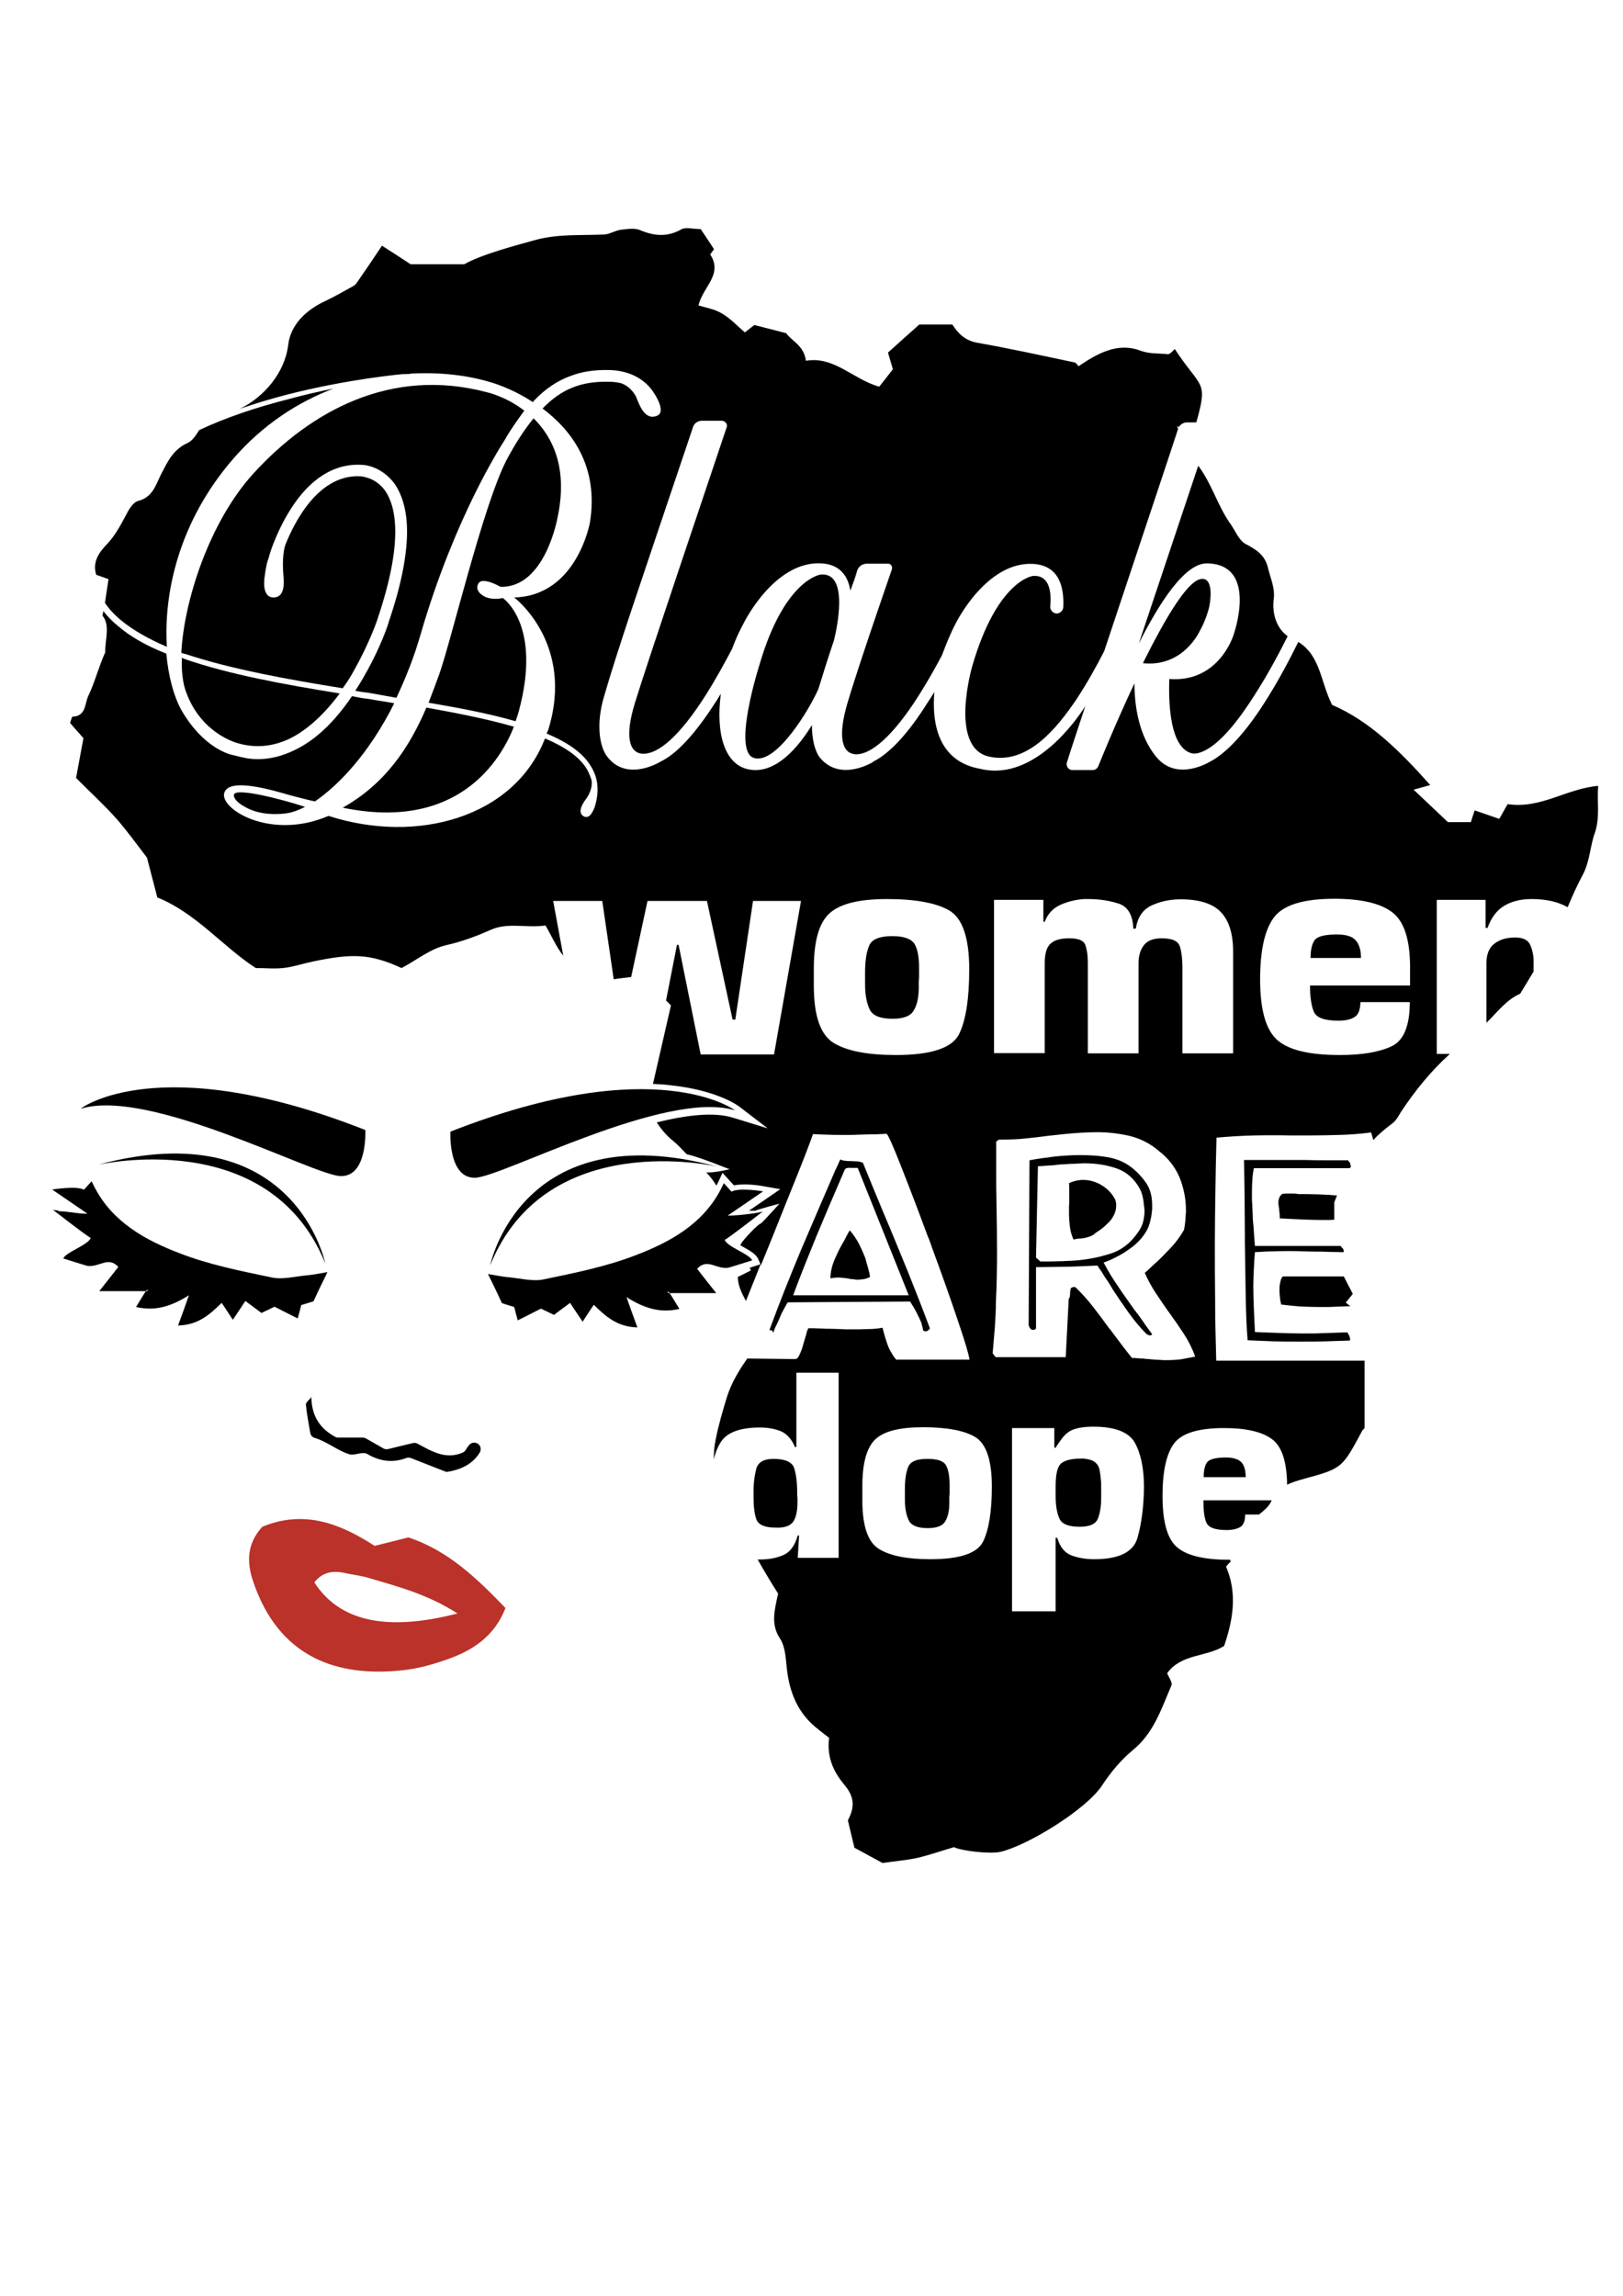 <?xml version="1.0" encoding="utf-8"?>
<!-- Generator: Adobe Illustrator 19.0.0, SVG Export Plug-In . SVG Version: 6.00 Build 0)  -->
<svg version="1.0" xmlns="http://www.w3.org/2000/svg" xmlns:xlink="http://www.w3.org/1999/xlink" x="0px" y="0px"
	 viewBox="0 0 595.3 841.9" style="enable-background:new 0 0 595.3 841.9;" xml:space="preserve">
<style type="text/css">
	.st0{fill:#BA3229;}
</style>
<g id="Layer_1">
	<path id="XMLID_1743_" class="st0" d="M164.4,608.4c-5.3,1.9-10.9,3.5-16.5,4.1c-24.2,2.7-45.7-4.6-55.1-32.7
		c-2.5-7.5-2-13.9,3.4-19.9c15.2-6.3,28.4-1.3,41.2,7c4-1,8.1-2,12.4-3.1c14.6,4.8,25.3,15.2,35.6,25.9
		C181.5,599.8,173.7,605.1,164.4,608.4z M135,578.6c-2.7-0.8-5.6-1.1-8.3-1.7c-4.4-1-8.4-0.5-11.4,3.4c9.1,14.1,26.1,18.2,52.5,11.4
		C156.6,584.5,145.7,581.8,135,578.6z"/>
</g>
<g id="Layer_3">
	<g id="XMLID_1_">
		<path id="XMLID_1742_" d="M114.3,512.3c-0.7,0.9-2.2,2-2.1,2.8c0.3,3.4,1,6.7,1.6,10.4c0.2,0.9,0.8,1.6,1.6,1.8
			c4.7,1.4,8.4,4.7,12.7,6c2,0.6,4.8-1.1,6.6-0.1c4.7,2.8,9.5,3.3,14.3,1.5c0.5-0.2,1.1-0.2,1.7,0c4.3,1.7,8.4,3.3,12.5,4.9
			c0.4,0.2,0.8,0.2,1.3,0.1c4.8-0.9,8.8-2.8,11.4-6.9c0.2-0.4,0.4-0.8,0.4-1.3c0,0,0,0,0-0.1c0-2.3-2.9-3.2-4.3-1.4
			c-0.5,0.6-0.9,1.3-1.3,1.9c-0.2,0.3-0.6,0.6-1,0.8c-6.2,2.7-11.4-0.5-16.6-3.3c-0.5-0.3-1.1-0.3-1.6-0.2c-3,0.7-5.9,1.4-9.1,2.2
			c-0.6,0.1-1.2,0.1-1.7-0.2c-1.9-1.1-4-2.3-6.5-3.7c-0.4-0.2-0.8-0.3-1.2-0.3h-9c-0.4,0-0.8-0.1-1.1-0.3c-6.4-3.5-8.7-8.6-8.7-15
			L114.3,512.3z"/>
		<path id="XMLID_1741_" d="M119.3,463.3c0,0-11.3-55.5-83.2-36.2C36.1,427.2,98.7,412.5,119.3,463.3z"/>
		<path id="XMLID_1740_" d="M134,414.4c0,0,0.9,17.2-9.1,16.9s-70-32.5-95.3-24.7C29.5,406.5,58.3,384.6,134,414.4z"/>
		<path id="XMLID_1739_" d="M30.8,436.3c1-1.1,1.8-2,2.8-3.1c0.4,0.8,0.8,1.6,1.2,2.4c6.6,12.6,18.5,19.2,31.1,24
			c10.8,4.2,22.4,6.5,33.9,8.9c4,0.8,8.4-0.4,12.7-0.8c2.4-0.2,4.8-0.7,7.6-1.2c-0.5,1.1-1,2.1-1.5,3.1c-1.3,2.6-2.4,5-3.6,7.6
			c-1.2,0.4-2.9,0.9-4.5,1.4c-0.4,1.5-0.7,2.8-1.3,4.9c-2.8-1.4-5.4-2.7-8.5-4.3c-1.5,0.7-3.1,1.5-4.8,2.3c-1.7-1.3-3.6-2.7-5.9-4.4
			c-1.5,2.3-2.8,4.2-4.6,6.9c-1.4-2.1-2.5-3.9-4.1-6.2c-4.4,4.3-8.6,8.1-16,8.3c1.3-3.5,2.4-6.5,4-11.1c-6.7,4.2-12.5,5.9-19.4,4.3
			c1.3-2.1,2.4-4,3.6-5.8c0.2,0,0.3,0,0.5,0c0.1-0.2,0.3-0.5,0.3-0.6c0.1,0,0.1-0.1,0.2-0.1c0,0,0,0,0,0c0,0-0.1,0-0.2,0.1
			c0.1-0.2,0.1-0.2,0,0l0,0v0c-0.2,0.1-0.4,0.2-0.6,0.3c-0.1,0.1-0.1,0.2-0.2,0.3c-5.2,0-10.4,0-17.1,0c3-3.8,5-6.3,7-8.9
			c-3.8-4.1-6.9,0.3-11.5-0.4c-1.8-0.5-4.8-1.5-8.7-2.7c1.1-2.4,8.9-4.8,10.1-7.5c-1.5-0.7-14.1-10.5-14.1-10.5
			c0.6,0.5,1.8,0.1,2.5,0.7c3.4,0,6.3,0.9,10.4,0.9c-4.7-3.2-8.9-6.1-13-8.9C19.2,436.3,27.9,434.7,30.8,436.3z"/>
		<path id="XMLID_1738_" d="M179.8,464c0,0,11.3-55.5,83.2-36.2C263,427.8,200.4,413.2,179.8,464z"/>
		<path id="XMLID_1737_" d="M165.2,415c0,0-0.9,17.2,9.1,16.9c10-0.3,70-32.5,95.3-24.7C269.6,407.2,240.8,385.3,165.2,415z"/>
		<path id="XMLID_1736_" d="M268.3,437c-1-1.1-1.8-2-2.8-3.1c-0.4,0.8-0.8,1.6-1.2,2.4c-6.6,12.6-18.5,19.2-31.1,24
			c-10.8,4.2-22.4,6.5-33.9,8.9c-4,0.8-8.4-0.4-12.7-0.8c-2.4-0.2-4.8-0.7-7.6-1.2c0.5,1.1,1,2.1,1.5,3.1c1.3,2.6,2.4,5,3.6,7.6
			c1.2,0.4,2.9,0.9,4.5,1.4c0.4,1.5,0.7,2.8,1.3,4.9c2.8-1.4,5.4-2.7,8.5-4.3c1.5,0.7,3.1,1.5,4.8,2.3c1.7-1.3,3.6-2.7,5.9-4.4
			c1.5,2.3,2.8,4.2,4.6,6.9c1.4-2.1,2.5-3.9,4.1-6.2c4.4,4.3,8.6,8.1,16,8.3c-1.3-3.5-2.4-6.5-4-11.1c6.7,4.2,12.5,5.9,19.4,4.3
			c-1.3-2.1-2.4-4-3.6-5.8c-0.2,0-0.3,0-0.5,0c-0.1-0.2-0.3-0.5-0.3-0.6c-0.1,0-0.1-0.1-0.2-0.1c0,0,0,0,0,0c0,0,0.1,0,0.2,0.1
			c-0.1-0.2-0.1-0.2,0,0l0,0v0c0.2,0.1,0.4,0.2,0.6,0.3c0.1,0.1,0.1,0.2,0.2,0.3c5.2,0,10.4,0,17.1,0c-3-3.8-5-6.3-7-8.9
			c3.8-4.1,6.9,0.3,11.5-0.4c1.8-0.5,4.8-1.5,8.7-2.7c-1.1-2.4-8.9-4.8-10.1-7.5c1.5-0.7,14.1-10.5,14.1-10.5
			c-0.6,0.5-8.8,1.6-13,1.6c4.7-3.2,8.9-6.1,13-8.9C279.9,436.9,271.2,435.4,268.3,437z"/>
		<path id="XMLID_1679_" d="M290.9,558.1c1.1-1.6,1.6-4,1.6-7.1c0-0.2,0-0.4,0-0.6c0-0.2,0-0.4,0-0.6c0-0.1,0-0.3,0-0.4
			c0-0.1,0-0.2,0-0.3c-0.1-0.3-0.1-0.7-0.1-1c0-0.3,0-0.6,0-0.9c0-3.6-0.4-6.5-1.1-8.8c-0.7-2.2-3.3-3.4-7.6-3.4
			c-3.5,0-5.6,1.2-6.3,3.6c-0.6,2.4-1,5-1,7.8v2.7c0,3.3,0.3,6,1,8c0.7,2,3,3.1,6.9,3.1C287.6,560.4,289.8,559.6,290.9,558.1z"/>
		<path id="XMLID_1680_" d="M469.6,470.2c-0.2,0.8-0.3,1.7-0.3,2.7c0,0.7,0,1.4,0.1,2.1c0.1,0.7,0.1,1.3,0.2,2
			c0.1,0.2,0.1,0.4,0.2,0.7c0,0.2,0.1,0.4,0.1,0.7c2.3,0.3,4.6,0.5,6.9,0.7c2.2,0.1,4.5,0.2,6.8,0.2c0.7,0,1.3,0,1.9,0
			c0.6,0,1.3,0,1.9,0c1.7-0.1,3.3-0.1,5-0.2c1,0,1.9-0.1,2.9-0.1c-0.6-0.4-1.1-0.9-1.7-1.3c1.1-1.4,1.8-2.2,2.6-3.2
			c-1.1-2.1-2.2-4.2-3.3-6.4h-22.4C470,468.6,469.8,469.3,469.6,470.2z"/>
		<path id="XMLID_1681_" d="M86.4,272.3c6.8,2.2,13.5,1.6,19.8-1.4c4.7-2.3,11.3-7,18.4-16.6c-20.5-3.3-40.7-7-57.1-12.7
			c-0.2-0.2-0.6-0.2-0.8-0.4c-0.2,5.1,0.4,9.6,1.6,12.7C72.9,266.5,82.6,271,86.4,272.3z"/>
		<path id="XMLID_1682_" d="M449.7,534.5h-0.8c-3.3,0.1-5.4,0.7-6.2,1.8c-0.8,1.2-1.2,3-1.2,5.4h15.4c0-2.5-0.5-4.3-1.6-5.5
			C454.2,535.1,452.3,534.5,449.7,534.5z"/>
		<path id="XMLID_1731_" d="M336.2,481.4c0.3,0.6,0.6,1.2,0.9,1.8c0.3,0.6,0.5,1.2,0.8,1.8c0.1,0.5,0.3,1,0.4,1.5
			c0.1,0.5,0.3,1,0.3,1.4c0.4,0.3,0.7,0.4,1.2,0.3c0.4-0.1,0.8-0.4,1.3-1c-2.6-7-5.4-14.1-8.2-21.1c-2.9-7-5.7-14-8.7-21
			c-1.3-3.1-2.6-6.3-3.9-9.4c-1.3-3.1-2.5-6.2-3.8-9.3c-0.8-0.3-1.6-0.5-2.3-0.5c-0.7,0-1.5-0.1-2.2-0.1c-0.6,0-1.2,0-1.8-0.1
			c-0.6,0-1.3-0.2-2-0.5c-0.3,0.7-0.6,1.3-0.9,2c-0.3,0.7-0.6,1.3-0.9,1.9c-4.2,9.7-8.4,19.5-12.6,29.3c-4.1,9.8-8,19.6-11.6,29.4
			c0.1,0,0.1,0,0.2,0c0.1,0,0.1,0,0.2,0c0.3,0,0.5,0.1,0.6,0.2s0.2,0.2,0.3,0.4c0,0.1,0,0.1,0.1,0.2c0,0.1,0.1,0.1,0.1,0.2
			c0,0,0-0.1,0-0.1c0-0.1,0.1-0.5,0.3-1c0.1-0.4,0.4-1.1,0.9-2c0.4-0.9,0.9-1.9,1.3-2.9c0.1-0.2,0.1-0.4,0.2-0.5
			c0.1-0.1,0.1-0.3,0.2-0.5c0.5-1,1-1.8,1.4-2.6c0.4-0.8,0.7-1.3,1-1.6l44.8-0.3C334.8,478.9,335.7,480.3,336.2,481.4z M290.9,475.1
			c0.9-2.5,2-5.4,3.3-8.7c1.3-3.3,2.7-6.7,4.1-10.2c0.1-0.4,0.3-0.7,0.5-1.2c0.2-0.4,0.3-0.8,0.5-1.3c2.6-6.2,6-14.3,10.3-24.2
			c0.2-0.6,0.5-1,0.9-1.1c0.4-0.1,0.8-0.2,1.3-0.1c0.1,0,0.3,0,0.4,0s0.2,0,0.3,0c0.2,0,0.4,0,0.7,0c0.2,0,0.4,0,0.7,0
			c0.1,0,0.3,0,0.4,0c0.1,0,0.2,0,0.3,0l18.7,46.7H290.9z"/>
		<path id="XMLID_1732_" d="M310.4,453.5c-0.4,0.8-0.8,1.6-1.3,2.4c-1.2,2-2.2,4.2-3.1,6.3c-0.9,2.2-1.4,4.4-1.4,6.6
			c0.4-0.1,0.9-0.1,1.3-0.2c0.4,0,0.8-0.1,1.2-0.1c0.7,0,1.3,0,1.9,0.1c0.6,0.1,1.2,0.1,1.8,0.2c0.3,0.1,0.6,0.1,0.9,0.2
			c0.3,0,0.6,0.1,0.9,0.1c0.3,0,0.6,0,0.9,0.1c0.3,0,0.6,0.1,0.9,0.1c0.7,0,1.5-0.1,2.3-0.2c0.8-0.1,1.6-0.4,2.4-0.8
			c-0.1-1.1-0.4-2.2-0.7-3.3c-0.3-1.1-0.7-2.3-1-3.6c-0.7-1.8-1.5-3.6-2.4-5.4c-1-1.8-2.1-3.4-3.3-4.8
			C311.2,451.9,310.8,452.7,310.4,453.5z"/>
		<path id="XMLID_1778_" d="M442.5,558.4c0.8,1.8,3.2,2.7,7.4,2.7c2.2,0,3.8-0.4,5-1.1c1.2-0.7,1.8-2.2,1.8-4.5v-0.1h5.1
			c1.9-1.5,3.8-3.1,4.6-5.1c0,0,0-0.1,0.1-0.1h-25.1C441.4,553.9,441.7,556.6,442.5,558.4z"/>
		<path id="XMLID_1779_" d="M125.7,296.2c42.6,8.8,58.1-17.8,62.8-29.7c-9.4-2.7-20.3-4.9-32.1-7
			C150.3,273.7,141.7,287.2,125.7,296.2z"/>
		<path id="XMLID_1780_" d="M442.8,206.6c19,0.4,9.6,26.4,9.6,26.4s-5.3,17.4-23.5,16c-0.4,10.4,0.6,25,8,27.2
			c0.6,0.2,1.8,0.2,2.5,0c5.7-1.4,12.7-8.6,20.5-20.9c5.4-8.3,9.9-17,12.4-22c-4-2.8-5.8-8.1-5.1-13.7c0.5-4-1.2-7.5-2.1-11.3
			c-1.1-4.7-4.2-6.7-8.2-8.8c-2.5-1.3-3.8-4.9-5.6-7.4c-4.7-6.6-6.8-14.7-11.8-21.3l-21.8,65.2C425.2,221.1,434.6,206.4,442.8,206.6
			z"/>
		<path id="XMLID_1781_" d="M440,231.5c0,0,2.3-3.9,3.5-8.8c1-4.9,0.8-10.2-2.2-10.4c-5.3-0.6-14.1,14.9-22.1,30.9
			C434,244.8,440,231.5,440,231.5z"/>
		<path id="XMLID_1782_" d="M125.7,252.4c1.6-2.2,3.1-4.5,4.5-7.2c5.5-9.8,8.4-18.4,8.4-18.6c9.4-28,6.7-40.7,2.7-46.6
			c-1.8-2.5-4.1-3.9-5.7-4.5c-1-0.4-2-0.6-2.9-0.8c-15.3-1.2-24.3,15.8-28,25c-1.4,4.1-0.8,10.6-0.8,10.6c0.2,2.9,1,9-3.9,8.8
			c-4.3-0.4-2.9-7.8-2.9-7.8s0.2-2,0.8-4.7c0.2-0.8,0.8-2.5,0.8-2.5c0-0.4,2.5-8.8,7.8-17.2c7.2-11.5,16.4-17.2,26.6-16.4
			c0.8,0,7,0.6,11.7,7c2.9,4.3,4.5,10.2,4.5,17.4c0,8.8-2.2,20-6.7,33.1c0,0.4-2.9,9.2-8.6,19.2c-1.2,2.2-2.5,4.3-3.7,6.1
			c1.8,0.4,3.5,0.6,5.1,0.8c3.3,0.6,6.7,1.2,10,1.8c3.3-7,6.5-14.9,9-23.7c12.5-42.8,29.5-68.9,30.7-70.8c2.3-4.1,4.9-7.6,7.2-10.8
			c-6.8-5.3-13.9-6.8-13.9-6.8c-35-9.2-64.4,6.8-85.5,29.9c-16,17.6-25.4,46.4-26.4,65.7c0.6,0.2,1,0.4,1.4,0.4
			C84.4,245.3,105.1,249.1,125.7,252.4z"/>
		<path id="XMLID_1784_" d="M275,464.9c0.1,0.3,0.3,0.7,0.4,1c-1.5,0.8-3,1.5-4.8,2.4c0.1,3.3,1.5,6,3,8.8c1.7-4.3,3.5-8.8,5.4-13.5
			L275,464.9z"/>
		<path id="XMLID_1785_" d="M301,210.7c0,0-13.3,1.6-22.5,33.3c0,0-10.2,31.9-1.8,34c8,2.2,20-17.4,23.5-25.4
			c1.8-5.9,3.7-11.9,5.7-17.8C306.8,231.1,311.7,209.7,301,210.7z"/>
		<path id="XMLID_1786_" d="M68.9,162.4c-5.5,2.5-7.4,6.9-9.8,11.5c-2,3.9-3,8.4-8.4,9.8c-2,0.5-3.6,3.4-4.7,5.6
			c-2,3.7-3.9,7.3-6.9,10.4c-2.8,2.9-5.3,6.5-3.8,11.1c1.5,0.5,2.8,1,4.5,1.6c-0.4,2.9-0.9,5.7-1.3,8.7c1.6,2.4,3.7,4.6,6.3,6.7
			c4.1,3.3,9.6,6.5,16.4,9.4c-1.2-19.6,4.3-45.8,24.3-68.9c11-12.7,23.9-20.9,36.8-25.8c-4.9,1-10.4,2.2-15.8,3.7
			c-12.7,3.2-23.8,7-33.4,11.5C71.8,159.7,70.6,161.6,68.9,162.4z"/>
		<path id="XMLID_1787_" d="M161.1,247.3c-1.2,3.3-2.5,6.8-3.9,10.4c11.7,2,22.7,4.1,31.9,6.8c0.8-2.2,1.2-3.7,1.2-3.7
			c8.6-31.9-5.9-41.5-5.9-41.5s-3.7,1-6.8-0.6c-4.1-2.3-2-4.9-2-4.9c1.6-2.3,8,1.4,8,1.4c16.4,0.4,20.9-25.4,20.9-25.4
			c3.9-18.2-1.8-29.5-8.8-36.4c-3.3,4.1-6.7,9.2-10,15.5C177.1,185.7,165.6,234.6,161.1,247.3z"/>
		<path id="XMLID_1788_" d="M473.4,437.7c-1,0-1.9,0-3,0.1c-0.6,0.4-1,0.9-1.2,1.5c-0.2,0.5-0.3,1.1-0.3,1.7c0,0.4,0,0.8,0.1,1.2
			c0.1,0.4,0.1,0.8,0.2,1.3c0,0.4,0,0.8,0.1,1.2c0.1,0.4,0.1,0.8,0.1,1.3c0,0.1,0,0.3,0,0.4s0,0.2,0,0.4c2.6,0.1,5.2,0.3,8,0.4
			c2.7,0.1,5.5,0.2,8.2,0.2c1.3,0,2.6,0,3.8-0.1c0-2.9,0-5.2,0-6.4c0.4-0.9,0.7-1.8,1-2.5c-4.6-0.4-9.3-0.5-14.1-0.5
			C475.3,437.7,474.3,437.7,473.4,437.7z"/>
		<path id="XMLID_1789_" d="M85.8,291.5c-0.2,2.9,6.3,5.5,6.3,5.5c6.3,2.5,13.3,1.2,13.3,1.2c1.6-0.2,3.9-1,6.5-2.3
			C103.4,293.1,86,288.6,85.8,291.5z"/>
		<path id="XMLID_1790_" d="M403.4,539.5c-0.2-1.1-0.5-1.9-1-2.5c-0.5-0.6-1.1-1.1-1.8-1.4c-0.7-0.3-1.6-0.5-2.4-0.6
			c-0.3-0.1-0.6-0.1-0.9-0.1c-0.3,0-0.6,0-0.9,0c-3.3,0-5.7,0.6-7.1,1.7c-1.4,1.1-2.1,3.9-2.1,8.4v1.5v2.1c0,3.3,0.4,6,1.3,8.1
			c0.8,2.1,3.3,3.2,7.5,3.2c3.7,0,5.9-1,6.7-3c0.8-2,1.2-4.5,1.2-7.6v-2.7c0-0.5,0-1.2,0-1.8c0-0.7,0-1.4-0.1-2
			C403.7,541.7,403.6,540.6,403.4,539.5z"/>
		<path id="XMLID_1792_" d="M409.4,442.2c0-0.2,0-0.4,0-0.6c0-0.2,0-0.4-0.1-0.6c0-0.2,0-0.4-0.1-0.6c-0.1-0.2-0.1-0.4-0.2-0.6
			c-1.2-2.2-2.8-3.9-5-5.2c-2.2-1.3-4.4-1.9-6.8-1.9c-0.9,0-1.7,0.1-2.6,0.3c-0.8,0.2-1.7,0.5-2.5,0.9c0.1,0.7,0.1,1.3,0.1,1.9
			c0,0.6,0,1.2,0,1.8c0,0.6,0,1.2,0,1.8c0,0.6,0,1.2,0,1.8c-0.1,0.6-0.1,1.2-0.1,1.8c0,0.6,0,1.2,0,1.8c0,1.6,0.1,3.2,0.3,4.9
			c0.2,1.6,0.6,3.3,1.4,4.9c0.4-0.1,0.9-0.3,1.3-0.3c0.4-0.1,0.9-0.1,1.3-0.1c1-0.1,1.9-0.3,2.9-0.6c1-0.3,1.8-0.7,2.6-1.5
			c0.1-0.1,0.2-0.1,0.3-0.2c0.1,0,0.2-0.1,0.3-0.2c1.8-1.1,3.3-2.5,4.8-4.1C408.6,445.9,409.4,444.1,409.4,442.2z"/>
		<path id="XMLID_1793_" d="M340.1,535c-3.9,0-6.2,1-7,3c-0.8,2-1.2,4.7-1.2,8.2v1.3v2.3c0,3.3,0.5,5.8,1.4,7.7
			c0.9,1.9,3.2,2.9,7,2.9c3.2,0,5.3-0.8,6.3-2.3c1-1.6,1.6-3.8,1.6-6.8c0-0.5,0-1.1,0-1.7c0-0.6,0-1.1,0.1-1.7c0-0.5,0-1.1,0-1.7
			c0-0.6,0-1.1,0-1.7c0-3.3-0.5-5.8-1.4-7.3C345.9,535.7,343.7,535,340.1,535z"/>
		<path id="XMLID_1794_" d="M561.4,346.8c-0.8-2-2.6-3-5.6-3c-3.1,0-5.6,0.7-7.6,2.2c-2,1.5-3,3.9-3,7.3v21.8
			c3.9-3.8,7.2-8.4,12.4-10.7c1.6-2.7,3.3-5.4,4.9-8.1v-3.1C562.6,351,562.2,348.8,561.4,346.8z"/>
		<path id="XMLID_1795_" d="M327.2,343.3c-4.6,0-7.5,1.2-8.4,3.5c-1,2.3-1.5,5.6-1.5,9.8v1.6v2.8c0,3.9,0.6,6.9,1.7,9.2
			c1.1,2.3,3.9,3.4,8.4,3.4c3.8,0,6.4-0.9,7.6-2.8c1.2-1.8,1.9-4.5,2-8.1c0-0.6,0-1.3,0-2c0-0.7,0-1.3,0.1-2c0-0.6,0-1.3,0-2
			c0-0.7,0-1.3,0-2c0-3.9-0.6-6.8-1.7-8.6C334.1,344.2,331.4,343.3,327.2,343.3z"/>
		<path id="XMLID_1796_" d="M490.5,342.7h-1c-4,0.1-6.5,0.8-7.4,2.2c-0.9,1.4-1.4,3.5-1.4,6.4h18.5c0-3-0.7-5.1-2-6.5
			C496,343.4,493.7,342.7,490.5,342.7z"/>
		<path id="XMLID_1799_" d="M417.6,482.3c-0.2-0.3-0.4-0.6-0.7-0.9c-0.2-0.3-0.4-0.6-0.7-0.9c-2-2.9-4.1-5.7-6-8.6
			c-2-2.9-3.8-5.8-5.4-8.9c0.6-0.2,1.2-0.4,1.8-0.7c0.6-0.2,1.2-0.5,1.8-0.8c2.6-1.2,5-2.7,7.4-4.6c2.3-1.9,4.1-4.1,5.3-6.6
			c0.4-1,0.7-1.9,0.9-3c0.3-1,0.4-2,0.5-3.1c0.1-0.4,0.1-0.7,0.1-1c0-0.3,0-0.7,0-1c0-1.4-0.1-2.8-0.4-4.1c-0.3-1.4-0.8-2.6-1.5-3.8
			c-1.5-2.3-3.4-4.4-5.7-6.2c-2.3-1.8-4.9-2.9-7.6-3.5c-1.8-0.4-3.7-0.6-5.5-0.8c-1.8-0.1-3.7-0.2-5.6-0.2c-3.1,0-6.2,0.2-9.3,0.5
			c-3.1,0.4-6.2,0.8-9.4,1.4l-0.3,60.4v0.1c0.1,0.4,0.3,0.8,0.6,1.2c0.3,0.4,0.7,0.5,1,0.5c0.2,0,0.4,0,0.6-0.1
			c0.2-0.1,0.3-0.2,0.5-0.4v-22.5c5.4-0.1,9.8-0.1,13.1-0.2c1.8-0.1,3.5-0.1,5.1-0.2c1.6-0.1,3.1-0.1,4.3-0.2c0.9,1.3,1.8,2.6,2.6,4
			c0.9,1.3,1.8,2.6,2.6,4c0.1,0.1,0.1,0.2,0.2,0.3c0,0.1,0.1,0.2,0.2,0.4c1.9,2.9,3.8,5.7,5.8,8.5c2,2.8,4.2,5.5,6.7,8
			c0.1,0,0.1,0,0.2,0.1c0.1,0,0.2,0.1,0.3,0.1c0.1,0,0.1,0,0.2,0.1c0,0,0.1,0.1,0.2,0.1c0.1,0,0.1,0,0.2,0c0,0,0.1,0,0.2,0
			c0.1,0,0.1,0,0.2,0c0.1-0.1,0.2-0.1,0.3-0.2c0.1-0.1,0.2-0.1,0.2-0.2c-0.8-1.1-1.6-2.2-2.4-3.3
			C419.2,484.5,418.4,483.4,417.6,482.3z M393.8,462.3c-1.4,0.1-2.8,0.1-4.2,0.2c-1.4,0-2.8,0.1-4.2,0.1c-0.1,0-0.2,0-0.3,0
			s-0.2,0-0.4,0c-0.3,0-0.6,0-0.8,0c-0.3,0-0.5,0-0.7,0c-0.3,0-0.6,0-0.8,0c-0.3,0-0.5,0-0.8,0l-1.6-1.4l0.7-33.5
			c1-0.1,1.9-0.1,2.9-0.2c1-0.1,2-0.1,3-0.2c1-0.1,2.1-0.3,3.1-0.3c1.1-0.1,2.1-0.1,3.1-0.2c0.8,0,1.6,0,2.4-0.1
			c0.8,0,1.6-0.1,2.4-0.1c4.3,0,8.3,0.6,12,1.9c3.7,1.3,6.6,3.9,8.6,7.7c0.4,0.8,0.7,1.7,0.9,2.6c0.2,0.9,0.4,1.8,0.4,2.7
			c0.1,0.4,0.1,0.9,0.2,1.3c0,0.4,0.1,0.9,0.1,1.3c0,1.3-0.2,2.6-0.5,3.9c-0.3,1.3-0.9,2.4-1.6,3.5c-2.8,4.2-6.3,7-10.6,8.3
			C402.7,461.2,398.3,462,393.8,462.3z"/>
		<path id="XMLID_1802_" d="M586.2,288.2c-11.7,1-21,8.5-33.2,6.7c-1,1.6-2,3.6-3.1,5.4c-3.6-1.3-6.1-2.1-9-3.1
			c-0.5,1.4-0.9,2.7-1.4,4.3c-3.1,0-6.3,0-8.4,0c-3.8-3.6-7.2-6.8-12.6-11.9c2.2-0.6,4.3-1.2,6.1-1.7c-11.2-12.6-22.4-23.6-36-29.4
			c-4.3-8.5-4.2-18-12.4-23.1c-2.5,5.1-7,13.9-12.4,22.3c-7.2,11.3-14.1,18.6-20.1,21.7c-0.4,0.2-11.9,7.2-19.4-1.6
			c-6.8-8-8.2-19.6-8.2-27.2c-7.2,15.3-12.9,29.5-12.9,29.5V280l-0.2,0.6c-0.4,1.2-1.2,1.8-2.3,1.8h-7.4c-1.4,0-2.3-1.4-2-2.7
			c1.2-3.9,3.7-11.4,6.8-20.8c-0.3,0.5-0.6,0.9-0.9,1.4c-1.6,2.3-17.4,26.4-37.4,21.7c-16-2.7-18-17.2-17.1-28.2
			c-0.8,1.3-1.6,2.6-2.5,3.9c-7.2,11.5-14.1,18.8-20.1,21.7h0.2c0,0-12.1,7.6-19.6-1.6c-1.8-2.3-2.9-6.7-2.9-11.9
			c-4.9,8-12.9,17.6-22.3,16.4c-9.9-1.2-13-13.6-11.1-27.9c-0.7,1.1-1.3,2.2-2,3.2c-7.4,11.5-14.1,18.8-20.1,21.7
			c0,0-12.1,7.6-19.4-1.6c-3.1-3.7-4.3-12.3-1.4-22.1c5.1-17.6,11.9-37.2,32.7-99c0.4-1.4,1.8-2.3,3.3-2.3h7.2
			c1.4,0,2.3,1.4,1.8,2.5c-4.9,14.7-29.5,87.4-33.5,100.6c-4.1,13.1-2,18.6,2.5,19c6.1,0.4,14.1-7,23.1-21.1
			c3.9-6.1,7.3-12.4,9.9-17.3c1.2-3.3,2.7-6.6,4.4-9.7c0,0,11.2-22.7,28.4-21.7c7,0.4,9.8,4.9,10.6,10c1-2.7,2-5.3,2.5-7.4
			c0.6-1.6,2-2.5,3.7-2.5h7.6c1,0,1.8,1,1.4,2.2c-2.7,7.8-12.5,36.2-16.2,48.7c-3.9,13.1-1.8,18.6,2.7,19c5.9,0.4,14.1-7,23.1-21.1
			c3.4-5.3,6.4-10.7,8.8-15.2c1.5-4,3.1-8,5.1-11.8c0,0,11.2-22.7,28.4-21.7c9.6,0.6,11.3,8.6,11,15.7c0,1.4-1,2.3-2.3,2.5
			c-1.4,0-2.5-1.2-2.5-2.5c0.6-6.1-0.6-11.7-6.3-11.3c0,0-13.1,1.4-22.3,33.1c0,0-8.6,29.5,5.9,33.1c14.7,3.5,25.8-11.5,31.9-20.3
			c4.2-6.3,7.9-13,10.6-18.3c10.8-32.5,24.2-72.5,27.1-81.5c0,0,0,0,0-0.1c-0.1-0.3-0.3-0.6-0.4-0.9c0.2,0.1,0.5,0.2,0.7,0.3
			c0.7-1.1,1.8-1.7,3-1.7h3.4c4.4-15.7,1.8-12.1-7.9-26.9c-0.8,0.7-1.7,1.9-2.5,1.9c-3.4-0.4-6.7,0-10.4-1.4
			c-8.2-3-15.6,1.2-22.4,5.8c-0.4-0.4-0.9-1.3-1.5-1.4c-11.9-2.5-23.7-5.1-35.6-7.2c-4.5-0.8-7-3.3-9.2-6.7c-4.4,0-8.8,0-12.1,0
			c-4.2,3.7-7.7,6.9-11.5,10.3c0.7,2.3,1.3,4.5,1.8,6.1c-1.6,2.1-3.2,4.1-5,6.4c-9.5-2.6-16.5-11.3-26.9-9.5
			c-0.7-5.7-5.5-7.4-7.2-10.1c-4.5-1.2-8.2-2.1-11.7-3c-1.1,0.8-2.2,1.7-3.5,2.7c-3-2.6-5.5-5.3-8.5-7c-2.7-1.6-6-2.1-8.5-2.9
			c1.6-6.9,9.1-11.3,4.3-18.7c0.7-0.9,1-1.4,1.4-1.9c-1.7-2.6-3.4-5.2-4.9-7.4c-2.8,0-5.4-0.8-7.1,0.1c-5.1,2.9-9.9,2.5-15.1,0.3
			c-2.1-0.9-4.9-0.4-7.3-0.1c-2,0.3-3.9,1.6-5.9,1.7c-8.6,0.4-17.1-0.3-25.6,2.1c-6.4,1.8-19.2,5.1-25.7,8.8c-6.9,0-13.5,0-19.7,0
			c-3.8-2.5-7.2-4.7-10.5-6.8c-3.2,4.8-6.1,9.1-9.1,13.4c-0.4,0.6-0.9,1.2-1.6,1.5c-3.3,1.8-6.5,3.7-9.9,5.3
			c-7.2,3.3-12.9,8.7-13.8,16.2c-1.2,10.1-8.8,19.1-17.7,23.4c5.6-1.9,11.5-3.7,17.7-5.3c22.5-5.7,41.9-7.4,42.1-7.4
			c1,0,2.2,0,3.1-0.2c11.2-0.6,21.1,0.8,28.8,3.1c0,0,7.6,2,15.8,7.4c0-0.2,0.2-0.4,0.4-0.6c4.1-4.3,8.4-7.2,13.3-9
			c4.1-1.6,8.6-2.3,14.1-2.2c11.2,0.2,15.6,6.8,16.8,8.8c0.8,1.2,4.1,6.8,0.8,8c-4.5,1.8-6.5-4.3-7.6-7c0,0-1.6-3.5-5.3-4.9
			c-1.4-0.4-2.9-0.6-4.9-0.6c-10-0.2-17.2,2.7-24.1,9.8c10.4,7.8,20.7,20.9,17.4,41.7c0,0-4.7,27-27.8,27.6c0,0,22.3,16.8,12.5,48.5
			c-0.2,0.4-0.4,1-0.6,1.4c7.8,3.3,13.5,7.2,16.4,12.3c2.5,4.1,2.9,8.8,1.4,14.1c-0.2,0.6-0.4,1.2-0.6,1.6c-0.6,1.2-1.6,3.1-3.3,2.5
			c-2.9-1.2-0.8-4.7,0.4-6.3c0,0,2.7-3.3,2.2-7c-0.4-1.4-1-2.7-1.6-3.9c-2.7-4.7-8.2-8.4-15.5-11.5c-11.2,29-47,38.9-79.4,28.4
			c-20.9,9-39.5-2.2-38.3-8.2c1.4-6.3,18.4-1,24.1,0.6c2.3,0.6,5.9,1.6,9.2,2.3c8.6-5.9,19.8-17.4,29.1-36c-3.1-0.6-6.3-1-9.4-1.6
			c-2.2-0.2-4.1-0.6-6.1-1c-6.5,9.6-13.5,16.2-21.1,19.8c-4.5,2.2-9,3.3-13.5,3.3c-2.9,0-5.7-0.6-8.6-1.4c-1.6-0.2-11.5-2.7-19.6-17
			c-2.5-4.7-4.5-11.7-5.3-20.3c-7.4-2.9-13.3-6.3-17.8-10.2c-2.1-1.7-3.8-3.5-5.3-5.4c-0.1,0.6-0.2,1.1-0.3,1.7
			c2.9,3.5,0.9,8.7,1,13.4c-2.4,5.3-3.8,11-6.3,16.2c-1.2,2.7-0.8,7.3-5.7,7.4c-0.2,0-0.5,1.2-0.9,2.3c1.4,1.7,3.1,3.5,4.9,5.6
			c-0.9,5-1.9,10.1-2.7,14.6c5.4,5.4,10.3,9.9,14.7,14.8c4.2,4.8,7.9,10,11.3,14.4c1.4,5.3,2.6,9.9,3.8,14.6
			c14.3,5.8,23.7,17.8,36.1,25.9c3.6,0,7.3,0.4,10.9-0.1c3.4-0.5,6.7-1.6,10.1-2.3c14.4-3,20.9-2.9,32.5,2.4
			c5.5-2.9,10.6-7.1,16.4-8.4c5.8-1.3,11.1-3.3,16.5-5.7c6.3-2.7,12.8-0.5,19.9-1.5c2.2,3.8,3.9,7.8,6.5,11.1l-3.7-20.1h18l4.2,28.7
			c2.2-0.3,4.4-0.6,6.4-0.8l6-27.9h21.8l9.4,43.5h1l6.5-43.5h17.6l-9.9,56.3H257l-8.1-40.2h-0.6l-4,20.4c0.6,0.6,1.2,1.2,1.8,1.8
			c-2.2,9.4-4.4,19.4-6.6,28.8c2.2,0.1,4.4,0.2,6.5,0.5c17.1,1.8,24.7,7.5,25,7.7l10.6,8.1l-12.7-3.9c-7-2.2-17.1-1-28,1.7
			c1.6,2.5,3.5,4.8,6,6.8c1.8,1.5,3.4,3.2,5,4.9c3.8,0.7,15.7,5.5,15.7,5.5s-6.4,1.5-8.6,1.1c1.5,1.5,2.7,3.2,3.8,4.9
			c0.2-0.5,0.5-1,0.7-1.4l1.5-3.3l4.2,4.6c3.8-0.8,9.4,0,11.3,0.4l5.7,1l-11.5,7.9h2.4c0.5-0.4,8.8-2.6,8.8-2.6s-5.5,6.1-6.3,6.8
			l-0.7,0.6h-0.2c-2.5,1.9-7.4,7.3-7.1,7.9c0.2,0.1,0.5,0.3,0.7,0.4c2.7,1.5,5,2.8,5.8,4.6l1,2.3c1.7-4.1,3.4-8.4,5.2-12.8
			c2.6-6.6,5.2-13,7.7-19.2c2.5-6.2,4.6-11.6,6.2-16.1c1.2,0.1,2.8,0.1,4.8,0.2c1.9,0.1,4,0.1,6.2,0.1c0.3,0,0.6,0,0.9,0
			c0.3,0,0.6,0,0.9,0c1.4,0,2.8,0,4.1-0.1c1.4,0,2.6-0.1,3.8-0.1c1.5,0,2.7,0,3.7-0.1c1,0,1.8-0.1,2.2-0.1c0.1,0,0.3,0,0.4,0
			c0.5,0.3,2.3,4.2,5.3,11.9c3,7.6,6.3,16.2,9.8,25.7c0.3,0.7,0.6,1.3,0.8,2c0.3,0.7,0.5,1.4,0.7,2c3.5,9.5,6.7,18.4,9.4,26.5
			c2.8,8.2,4.2,13,4.4,14.7h-26.9c-0.6-0.7-1.1-1.4-1.6-2.3c-0.5-0.8-1-1.7-1.3-2.5c-0.7-1.8-1.4-4.1-2.1-6.9
			c-1.5,0.3-3.3,0.5-5.2,0.5c-1.9,0.1-3.9,0.1-6,0.1c-0.1,0-0.3,0-0.4,0c-0.1,0-0.3,0-0.4,0c-1.2,0-2.3,0-3.5-0.1
			c-1.2,0-2.3-0.1-3.4-0.1c-1.2,0-2.3,0-3.5-0.1c-1.1,0-2.1-0.1-3-0.1c-0.3,0-0.6,0-0.9,0c-0.3,0-0.6,0-0.9,0
			c-0.3,0.5-0.6,1.3-0.8,2.3c-0.3,1-0.6,2-0.9,3c-0.4,1.6-0.9,3.1-1.5,4.3c-0.5,1.3-1.2,1.8-1.8,1.7l-17.4-0.2
			c-2.8,4-5.7,8.6-7.4,13.9c-1.6,5.2-3.2,10.7-4.2,15.8c-0.5,2.4-0.7,4.9-0.7,7.3c0.5-2.2,1.3-4.2,2.3-5.9c2.2-3.9,7.1-5.8,14.6-5.8
			c3,0,5.6,0.5,7.8,1.4c2.2,1,3.9,2.9,5.1,5.8l0.5-0.1v-27.2h15.5v67.9h-15l0.5-8.2h-0.5c-1,3.6-2.7,6-5.1,7.1
			c-2.4,1.1-5.3,1.7-8.7,1.7c-0.3,0-0.6,0-0.9,0c2.5,4.4,5,8.6,7.5,12.5c-1.4,6.5-2.7,11.3,0.7,16.5c1.6,2.4,2,5.9,2.3,8.9
			c0.7,9.1,3.3,17.2,10.4,23.3c1.9,1.6,4,3.2,5.3,4.2c-1,7.9,2.3,13.3,5.9,17.6c4.1,5,2.9,8.9,1,12.7c1,4.3,1.9,7.9,2.4,10
			c4.4,2.4,7.7,4.2,10.3,5.6c4.7-0.7,8.9-1,12.9-1.9c4.3-1,8.5-2.5,13.3-3.9c2.9,1.4,13.4,2.6,17.1,1.7c9.9-2.3,31.4-15.5,37.2-24.3
			c3.2-4.9,6.9-9.3,11.2-12.9c7.8-6.3,10.6-15.3,14.3-23.9c0.4-1-1-2.9-1.6-4.4c5.2-7.2,14.5-5.9,20.9-10c3.3-9.7,4.9-19.3,0.7-29.1
			c0.7-0.8,1.4-1.6,1.7-1.8c-0.1-0.2-0.1-0.5-0.2-0.7c-0.2,0-0.3,0-0.5,0c-9.2,0-15.6-1.6-19.1-4.7c-3.5-3.1-5.2-9.4-5.2-18.7
			c0-9,1.4-15.4,4.2-19.2c2.8-3.8,8.9-5.7,18.4-5.7c8.1,0,14,1.4,17.6,4.1c3.6,2.7,5.4,8.3,5.5,16.7c1.9-1,4.2-1.6,6.6-2.3
			c13.8-3.7,13.7-4.1,21-17.6c0.2-0.3,0.5-0.5,0.8-0.9c0-8.1,0-16.3,0-24.7h-54.4c-0.2-7.5-0.4-14.8-0.4-21.9
			c-0.1-7.1-0.1-14.3-0.1-21.4c0-6.3,0.1-12.6,0.2-19s0.2-12.9,0.4-19.5c4.6-0.4,9.2-0.7,13.8-0.8c4.6-0.1,9.2-0.1,13.8,0
			c1.1,0,2.2,0,3.2,0c1.1,0,2.1,0,3.1,0c3.8,0,7.6-0.1,11.4-0.2c3.8-0.1,7.6-0.4,11.4-0.9c0.3,0.9,0.6,1.9,0.8,2.8
			c1.7-1.9,3.8-3.7,7.1-6.2c1.3-1,2.2-2.7,3.1-4.2c5.2-7.8,11-15,17.9-21.2h-4.8V330h17.9v10.3h0.7c1.4-3.8,3.4-6.5,6.1-8.1
			c2.6-1.6,6-2.5,10-2.5c5.4,0,9.8,1,13.3,3c1.7-4.1,3.5-8.1,5.5-11.8c2.8-5.3,2.7-10.9,4.6-15.8
			C586.9,299.2,585.7,294.1,586.2,288.2z M351.8,379.2c-2.5,5.1-10.2,7.7-23.2,7.7c-10.1,0-17.7-1.4-22.6-4.3
			c-5-2.9-7.5-9.9-7.5-21.1v-6.3c0-10.1,1.9-16.8,5.8-20.3c3.9-3.5,10.9-5.2,21-5.2c10.4,0,18.1,1.4,22.9,4.2
			c4.8,2.8,7.3,10,7.3,21.5C355.5,366.1,354.3,374.1,351.8,379.2z M360.6,565.3c-2.1,4.3-8.5,6.5-19.3,6.5c-8.4,0-14.7-1.2-18.8-3.7
			c-4.1-2.4-6.2-8.4-6.2-17.8v-5.3c0-8.5,1.6-14.2,4.8-17.2c3.2-3,9-4.4,17.5-4.4c8.7,0,15.1,1.2,19.1,3.6c4,2.4,6.1,8.4,6.1,18.1
			C363.8,554.3,362.7,561,360.6,565.3z M417.2,564c-1.5,5.2-6.8,7.8-15.9,7.8c-3.1,0-5.9-0.5-8.3-1.4c-2.4-0.9-4.2-3-5.2-6.4
			l-0.6-0.1v27h-16v-67.2h15.5v7.2h0.5c0.2-0.3,0.4-0.7,0.7-1.1c0.2-0.4,0.5-0.7,0.7-1c1.5-2.3,3.1-3.8,4.9-4.5
			c1.8-0.7,4.3-1.1,7.5-1.1c7.9,0,12.9,1.9,15.2,5.8c2.2,3.9,3.4,9.4,3.4,16.4C419.5,552.7,418.7,558.8,417.2,564z M433.1,498.5
			c-1.8,0.2-3.6,0.3-5.5,0.3c-0.7,0-1.4,0-2.1-0.1c-0.7,0-1.4-0.1-2.1-0.1c-0.7-0.1-1.4-0.1-2.1-0.2c-0.7,0-1.4-0.1-2-0.2
			c-0.7,0-1.4,0-2.1-0.1c-0.7-0.1-1.4-0.1-2-0.1c-1.3-1.6-2.6-3.3-3.9-5c-1.3-1.7-2.6-3.5-3.9-5.2c0-0.1,0-0.1-0.1-0.2
			c0-0.1-0.1-0.1-0.2-0.1c-2.1-2.9-4.1-5.6-6.2-8.3c-2.1-2.7-4.3-5.1-6.5-7.2c-0.1,0-0.1,0-0.2,0c-0.1,0-0.1,0-0.2,0
			c-0.7,0-1.2,0.2-1.3,0.7c-0.1,0.5-0.2,1-0.2,1.6c0,0.4,0,0.7-0.1,1.1c0,0.4-0.2,0.7-0.4,0.9l-1.1,21.4h-25.7l-1.1-1.4
			c0.3-3.2,0.5-6.3,0.8-9.5c0.2-3.2,0.4-6.3,0.4-9.5c0.3-6.1,0.4-12.2,0.4-18.2c0-6.1-0.1-12.1-0.2-18.1c-0.1-3.8-0.1-7.6-0.1-11.3
			c0-3.7,0-7.4,0-11.1l1.1-0.7c0.1,0,0.3,0,0.4,0c0.1,0,0.3,0,0.4,0c0.1,0,0.3,0,0.4,0c0.1,0,0.3,0,0.4,0c2.6,0,5.3-0.1,8.1-0.4
			c2.8-0.3,5.6-0.6,8.5-1c1-0.1,1.9-0.2,2.8-0.3c0.9-0.1,1.8-0.2,2.8-0.3c2-0.2,4.1-0.4,6.1-0.5c2-0.1,4.1-0.2,6-0.2
			c4.2,0,8.2,0.5,12.1,1.4c3.9,1,7.5,2.8,10.7,5.6c3.4,2.6,5.9,5.9,7.5,9.7c1.5,3.8,2.3,7.8,2.3,11.9c0,0.6,0,1.2-0.1,1.8
			c0,0.6-0.1,1.2-0.1,1.8c-0.1,0.6-0.1,1.2-0.2,1.8c-0.1,0.6-0.2,1.2-0.3,1.8c-1.2,2.1-2.7,4.2-4.4,6.1c-1.8,1.9-3.6,3.8-5.5,5.6
			c-0.8,0.7-1.6,1.4-2.3,2.1c-0.7,0.7-1.5,1.3-2.2,2c1.1,2.5,2.4,4.9,3.9,7.2c1.5,2.3,3.1,4.6,4.7,6.9c0.1,0.1,0.1,0.1,0.2,0.2
			c0,0,0.1,0.1,0.1,0.2c1.9,2.6,3.7,5.2,5.4,7.8c1.7,2.6,3.1,5.4,4.2,8.4C436.7,497.8,434.9,498.2,433.1,498.5z M452.3,386.3h-18.6
			v-31.6c0-3-0.3-5.5-0.9-7.5c-0.6-2.1-2.8-3.1-6.7-3.1c-3,0-5.2,0.8-6.5,2.5c-1.3,1.6-2,3.9-2,6.7v33h-18.6v-33.2
			c0-2.7-0.3-4.8-0.9-6.5c-0.6-1.7-2.5-2.5-5.9-2.5c-3.1,0-5.4,0.6-6.8,1.9c-1.5,1.3-2.2,3.7-2.2,7.2v33h-18.6V330h18.1v8h0.5
			c1.1-2.9,3.1-5,5.8-6.2c2.7-1.2,5.6-1.9,8.7-2.1c0.2,0,0.5,0,0.7,0c0.2,0,0.5,0,0.7,0c4.2,0,7.9,0.6,11.3,1.7
			c3.3,1.1,5.1,4.2,5.3,9.2l0.9-0.1c0.7-4.2,2.6-7,5.9-8.5c3.3-1.5,6.8-2.2,10.6-2.2c6.8,0,11.8,1.6,14.7,4.7c3,3.1,4.5,8,4.5,14.5
			V386.3z M517.1,361.4h-36.6c0,4.3,0.5,7.5,1.4,9.6c0.9,2.2,3.9,3.3,8.9,3.3c2.6,0,4.6-0.4,6-1.3c1.4-0.8,2.1-2.6,2.2-5.4v-0.1
			h18.1c0,8.8-2.3,14.3-6.9,16.3c-4.6,2.1-10.9,3.1-18.8,3.1c-11.1,0-18.7-1.8-22.9-5.5c-4.2-3.7-6.3-11.1-6.3-22.2
			c0-10.7,1.7-18.3,5.1-22.8c3.4-4.5,10.7-6.8,22.1-6.8c9.7,0,16.8,1.6,21.2,4.9c4.4,3.3,6.6,10,6.6,20.3V361.4z"/>
		<path id="XMLID_1810_" d="M495,426.2c-0.1-0.1-0.3-0.2-0.3-0.3c-0.1-0.1-0.1-0.3-0.2-0.4c-2.6,0-5.2,0-7.8,0c-2.6,0-5.1,0-7.7-0.1
			c-3.8,0-7.6,0-11.4,0c-3.8,0-7.6,0-11.3,0c0.1,4.2,0.1,8.6,0.2,13.3c0,4.7,0.1,9.4,0.1,14.2c0,0.4,0,0.9,0,1.3c0,0.4,0,0.8,0,1.2
			c0.1,6.5,0.2,12.9,0.3,19.2c0.1,6.3,0.3,11.9,0.7,16.9c3.1,0.1,6.3,0.3,9.6,0.4c3.3,0.1,6.5,0.1,9.8,0.1c3.1,0,6.1,0,9.2-0.1
			c3-0.1,6-0.2,8.9-0.3c0.1-0.1,0.1-0.3,0.1-0.5c0-0.2-0.1-0.4-0.1-0.7c-0.1-0.2-0.2-0.5-0.3-0.7c-0.1-0.3-0.3-0.5-0.4-0.7
			c0-0.1,0-0.1-0.1-0.2c-0.1-0.1-0.1-0.1-0.2-0.2c-2,0.1-3.9,0.1-5.9,0.2c-1.9,0.1-3.9,0.1-5.8,0.2c-1,0-1.9,0-2.9,0c-1,0-2,0-2.9,0
			c-2.7,0-5.4-0.1-8.1-0.2c-2.7-0.1-5.5-0.2-8.2-0.3c-0.1-2.9-0.3-5.8-0.4-8.6c-0.1-2.8-0.2-5.5-0.2-8.2c0-2.1,0.1-4.2,0.2-6.3
			c0.1-2.1,0.2-4.2,0.4-6.2c2.3-0.1,4.5-0.3,6.6-0.3c2.2-0.1,4.3-0.1,6.4-0.1c1.5,0,3.1,0,4.7,0.1c1.6,0,3.2,0.1,4.8,0.1
			c1.5,0,3.1,0,4.8,0.1c1.7,0,3.4,0.1,5.2,0.1c0.1-0.4,0.1-0.8-0.1-1.1c-0.2-0.3-0.4-0.5-0.7-0.8c0-0.1,0-0.1-0.1-0.2
			c-0.1,0-0.1-0.1-0.2-0.2h-31.4c-0.2-2.6-0.4-4.8-0.5-6.8c-0.1-1.2-0.3-2.6-0.3-4.1c-0.1-1.5-0.1-3-0.2-4.5
			c-0.1-0.8-0.1-1.6-0.1-2.4c0-0.8,0-1.6,0-2.4c0-1.7,0.1-3.2,0.2-4.7c0.1-1.4,0.3-2.6,0.5-3.6H495c0.2-0.1,0.4-0.3,0.4-0.4
			c0.1-0.1,0.1-0.2,0.1-0.4c0-0.1-0.1-0.3-0.2-0.4C495.3,426.6,495.1,426.4,495,426.2z"/>
		<path id="XMLID_1819_" d="M279.1,463.5c0,0.1-0.1,0.1-0.1,0.2l0.1,0L279.1,463.5z"/>
	</g>
</g>
<g id="Layer_2">
</g>
</svg>
